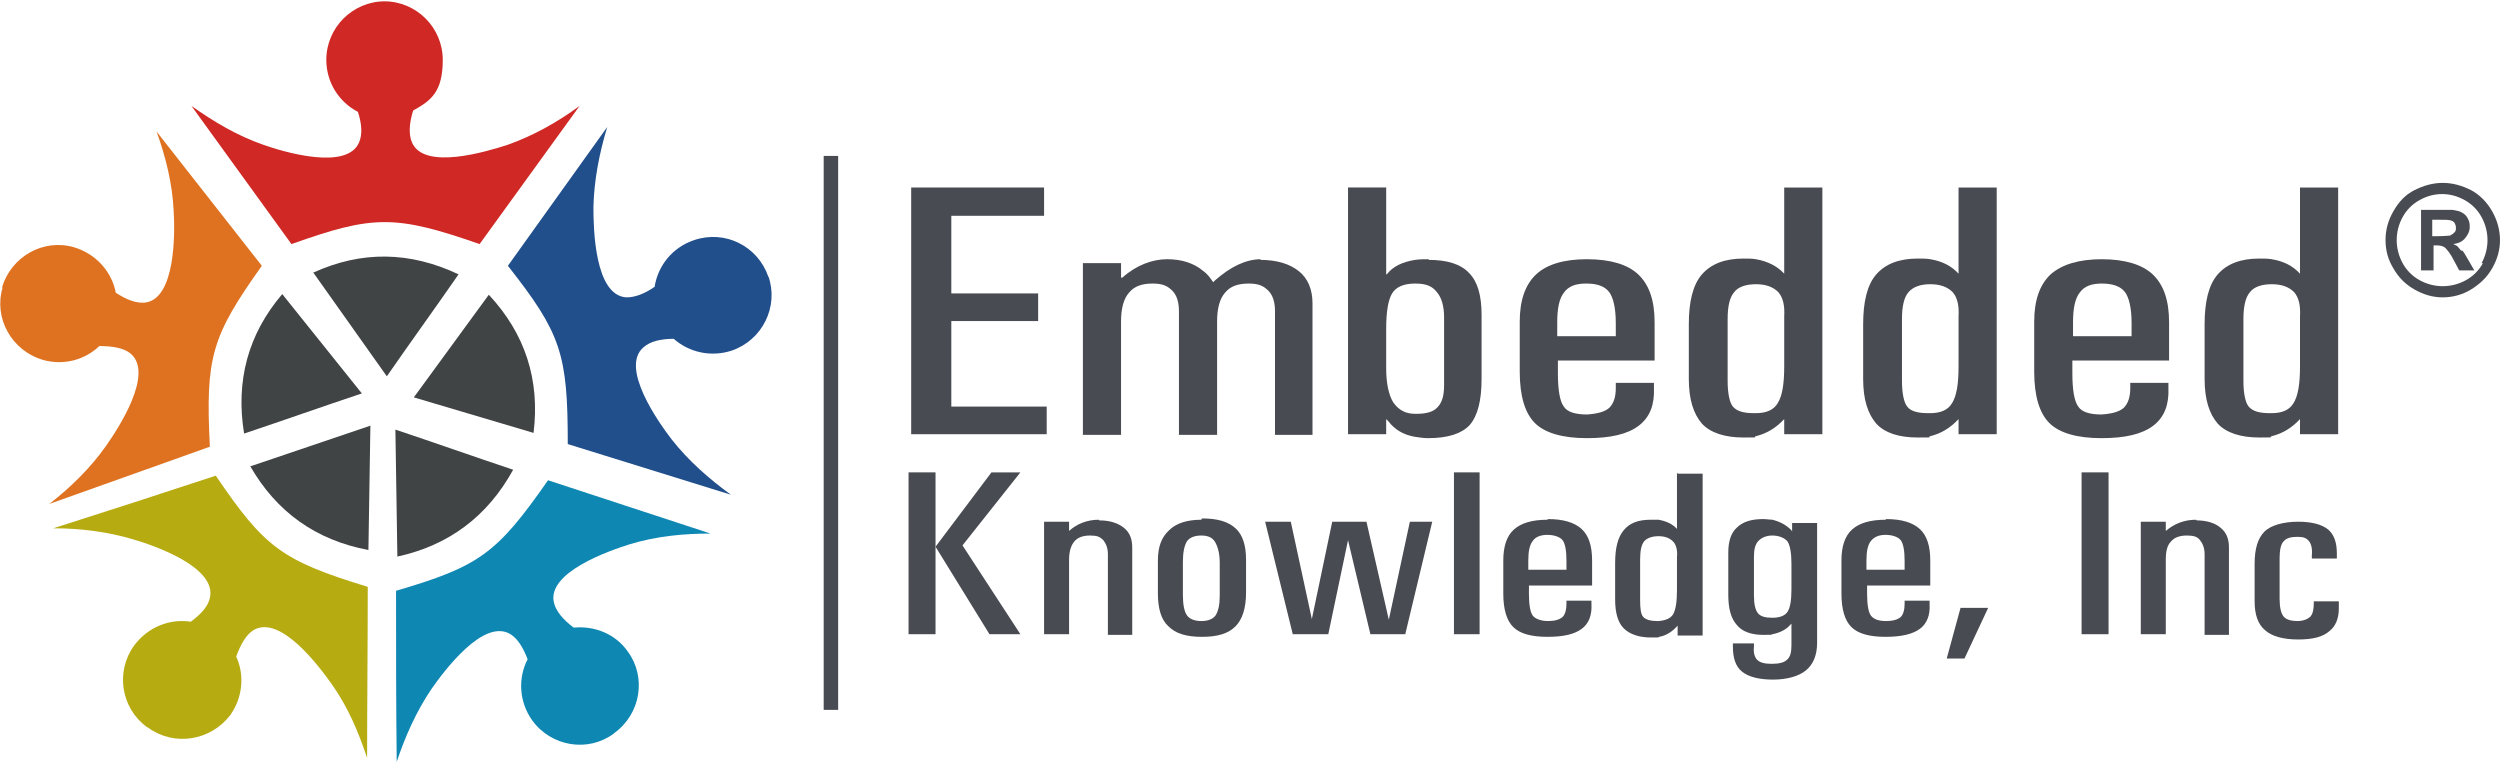 <?xml version="1.0" encoding="UTF-8"?>
<svg id="Layer_1" xmlns="http://www.w3.org/2000/svg" version="1.1" viewBox="0 0 380 116">
  <!-- Generator: Adobe Illustrator 29.0.0, SVG Export Plug-In . SVG Version: 2.1.0 Build 186)  -->
  <defs>
    <style>
      .st0 {
        fill: #404445;
      }

      .st0, .st1, .st2, .st3, .st4, .st5 {
        fill-rule: evenodd;
      }

      .st1 {
        fill: #0e87b3;
      }

      .st6 {
        fill: #484b51;
      }

      .st2 {
        fill: #d02824;
      }

      .st3 {
        fill: #de7221;
      }

      .st4 {
        fill: #214f8c;
      }

      .st5 {
        fill: #b7ab12;
      }
    </style>
  </defs>
  <g>
    <g>
      <g>
        <path class="st2" d="M58.4.2c4.9,0,8.9,4,8.9,8.9s-1.8,6.2-4.5,7.7c-.6,1.9-.7,3.6-.2,4.8,1.8,4.4,11.5,1.4,14.6.4,3.9-1.4,7.5-3.4,10.9-5.9-5.1,7-10.1,14-15.2,21-12.9-4.5-16.2-4.4-28.6,0-5.1-7-10.1-14-15.2-21,3.4,2.4,6.9,4.5,10.9,5.9,3.1,1.1,12.8,4,14.6-.4.5-1.2.4-2.8-.2-4.6-2.9-1.5-4.8-4.5-4.8-7.9,0-4.9,4-8.9,8.9-8.9Z"/>
        <path class="st0" d="M47.6,41.4l11.2,15.8c3.6-5.2,7.3-10.3,10.9-15.5-7.4-3.5-14.7-3.6-22-.3Z"/>
      </g>
      <g>
        <path class="st1" d="M93.4,111.4c4-2.9,4.9-8.5,2-12.4-1.9-2.7-5.1-3.9-8.2-3.6-1.6-1.2-2.7-2.5-3-3.8-1.1-4.6,8.4-7.9,11.6-8.9,4-1.2,8.1-1.6,12.2-1.6-8.2-2.7-16.5-5.4-24.7-8.1-7.8,11.2-10.5,13.1-23.1,16.8,0,8.7,0,17.3.1,26,1.3-3.9,3-7.7,5.3-11.1,1.9-2.7,7.9-10.8,12-8.3,1.1.7,1.9,2,2.6,3.8-1.5,2.9-1.3,6.5.7,9.3,2.9,4,8.5,4.9,12.4,2Z"/>
        <path class="st0" d="M60.4,84.6l-.3-19.3c6,2,11.9,4.1,17.9,6.1-3.9,7.1-9.8,11.5-17.6,13.2Z"/>
      </g>
      <g>
        <path class="st4" d="M116.8,42c1.6,4.6-.9,9.7-5.6,11.3-3.1,1-6.4.3-8.8-1.8-2,0-3.6.4-4.6,1.3-3.6,3.1,2.3,11.4,4.3,14,2.6,3.3,5.7,6,9,8.4-8.3-2.6-16.5-5.1-24.8-7.7,0-13.7-1-16.8-9.1-27.1,5-7,10.1-14.1,15.1-21.1-1.2,4-2,8-2.1,12.2,0,3.3.2,13.4,5,13.7,1.3,0,2.7-.5,4.3-1.6.5-3.2,2.7-6,6-7.1,4.7-1.6,9.7.9,11.3,5.6Z"/>
        <path class="st0" d="M74.3,44.8l-11.4,15.6c6.1,1.8,12.1,3.6,18.2,5.4,1-8.1-1.3-15.1-6.8-21Z"/>
      </g>
      <g>
        <path class="st5" d="M22.5,110.6c4,2.9,9.5,2,12.5-1.9,1.9-2.7,2.2-6.1.9-8.9.7-1.9,1.5-3.3,2.6-4,4.1-2.5,10.1,5.6,12,8.3,2.4,3.4,4,7.2,5.3,11.1,0-8.7.1-17.3.1-26-13.1-4-15.7-6-23.1-16.9-8.2,2.7-16.5,5.4-24.7,8,4.1,0,8.2.5,12.2,1.7,3.1.9,12.7,4.2,11.6,8.9-.3,1.3-1.3,2.4-2.9,3.6-3.2-.5-6.5.8-8.6,3.6-2.9,4-2,9.5,1.9,12.4Z"/>
        <path class="st0" d="M38,70.9l18.3-6.2c-.1,6.3-.2,12.6-.3,18.9-8-1.5-14-5.8-18-12.8Z"/>
      </g>
      <g>
        <path class="st3" d="M.4,43.7c-1.4,4.7,1.4,9.6,6.1,11,3.2.9,6.4,0,8.6-2.1,2,0,3.7.3,4.7,1.1,3.7,3-1.8,11.4-3.7,14.1-2.4,3.4-5.4,6.3-8.6,8.8,8.1-2.9,16.3-5.8,24.4-8.7-.7-13.7.3-16.8,7.9-27.5-5.3-6.8-10.7-13.6-16-20.4,1.4,3.9,2.4,7.9,2.6,12.1.2,3.3.3,13.4-4.4,13.9-1.3.1-2.7-.4-4.4-1.5-.6-3.2-3-5.9-6.3-6.9-4.7-1.4-9.6,1.4-11,6.1Z"/>
        <path class="st0" d="M42.9,44.7l12.1,15.1c-6,2-11.9,4.1-17.9,6.1-1.3-8,.6-15.1,5.8-21.2Z"/>
      </g>
    </g>
    <g>
      <g>
        <path class="st6" d="M191.7,39.4c-2.3,0-4.6,1.1-7,3.2l-.3.3c-.4-.6-.8-1.2-1.5-1.7-1.4-1.2-3.3-1.8-5.5-1.8s-4.7.9-6.8,2.8h-.2c0,.1,0-2.2,0-2.2h-5.8v26.1h5.8v-17.3c0-1.9.4-3.4,1.2-4.3.8-1,2-1.4,3.6-1.4s2.3.4,3,1.1c.7.7,1,1.8,1,3.1v18.8h5.8v-17.3c0-1.9.4-3.4,1.2-4.3.8-1,2-1.4,3.6-1.4s2.3.4,3,1.1c.7.7,1,1.8,1,3.1v18.8h5.7v-20c0-2.1-.7-3.8-2.1-4.9-1.4-1.1-3.3-1.7-5.9-1.7Z"/>
        <path class="st6" d="M217.2,39.4c-.7,0-1.4,0-2.1.1-1.9.3-3.4,1-4.3,2.2h-.1c0,.1,0-13.2,0-13.2h-5.8v37.5h5.8v-2.3l.3.3c1,1.3,2.3,2.1,4.1,2.4.6.1,1.3.2,2,.2,3,0,5.1-.7,6.3-2,1.2-1.4,1.8-3.7,1.8-7v-9.7c0-3-.6-5.1-1.9-6.4-1.3-1.4-3.4-2-6.2-2ZM219.5,58.6c0,1.5-.3,2.6-1,3.3-.6.7-1.7,1-3.2,1s-.2,0-.2,0c-1.5,0-2.5-.6-3.3-1.7-.7-1.1-1.1-2.9-1.1-5.2v-6c0-2.6.3-4.4.9-5.4.6-1,1.8-1.5,3.5-1.5s2.6.4,3.3,1.3c.7.8,1.1,2.1,1.1,3.8v10.5Z"/>
        <path class="st6" d="M319.5,39.4c-3.5,0-6.1.8-7.8,2.3-1.7,1.6-2.5,4-2.5,7.2v7.6c0,3.7.8,6.3,2.3,7.8,1.5,1.5,4.2,2.3,7.9,2.3h0c3.6,0,6.2-.6,7.9-1.9,1.7-1.3,2.4-3.2,2.3-5.7v-.8h-5.8v.8c0,1.3-.3,2.3-1,3-.7.6-1.8.9-3.4,1h0c-1.8,0-3-.4-3.5-1.2-.6-.8-.9-2.5-.9-5.1v-1.9h14.7v-5.8c0-3.3-.8-5.7-2.5-7.3-1.6-1.5-4.2-2.3-7.8-2.3ZM324,51.1h-8.9v-2.1c0-2.1.3-3.6,1-4.5.7-1,1.8-1.4,3.4-1.4s2.8.4,3.5,1.3c.6.8,1,2.4,1,4.7v2.1Z"/>
        <polygon class="st6" points="144.6 48.8 157.8 48.8 157.8 46.7 157.8 44.6 144.6 44.6 144.6 32.8 158.7 32.8 158.7 30.6 158.7 28.5 138.5 28.5 138.5 66 159.1 66 159.1 63.9 159.1 61.8 144.6 61.8 144.6 48.8"/>
        <path class="st6" d="M352.5,28.5h-2.9v13.1c-1.1-1.2-2.5-1.9-4.3-2.2-.6-.1-1.2-.1-1.9-.1-2.8,0-4.9.8-6.3,2.4-1.4,1.6-2,4.2-2,7.6v8.3c0,3.1.7,5.3,2,6.8,1.3,1.4,3.5,2.1,6.3,2.1s1.3,0,1.9-.2c1.6-.4,3-1.2,4.3-2.6v2.3h5.8V28.5h-2.9ZM349.6,55.7c0,2.7-.3,4.5-1,5.6-.6,1-1.7,1.5-3.3,1.5h-.3c-1.6,0-2.6-.3-3.2-1-.5-.6-.8-2-.8-3.9v-9.4c0-1.9.3-3.3,1-4.1.6-.8,1.8-1.2,3.3-1.2s2.6.4,3.4,1.2c.7.8,1,2,.9,3.7v7.7Z"/>
        <path class="st6" d="M297.7,28.5v13.1c-1.1-1.2-2.5-1.9-4.3-2.2-.6-.1-1.2-.1-1.9-.1-2.8,0-4.9.8-6.3,2.4-1.4,1.6-2,4.2-2,7.6v8.3c0,3.1.7,5.3,2,6.8,1.3,1.4,3.4,2.1,6.3,2.1s1.3,0,1.9-.2c1.6-.4,3-1.2,4.3-2.6v2.3h5.8V28.5h-5.8ZM297.7,55.7c0,2.7-.3,4.5-1,5.6-.6,1-1.7,1.5-3.3,1.5h-.3c-1.6,0-2.7-.3-3.2-1-.5-.6-.8-2-.8-3.9v-9.4c0-1.9.3-3.3,1-4.1.7-.8,1.8-1.2,3.3-1.2s2.6.4,3.4,1.2c.7.8,1,2,.9,3.7v7.7Z"/>
        <path class="st6" d="M271.2,28.5v13.1c-1.1-1.2-2.6-1.9-4.3-2.2-.6-.1-1.2-.1-1.9-.1-2.8,0-4.9.8-6.3,2.4-1.4,1.6-2,4.2-2,7.6v8.3c0,3.1.7,5.3,2,6.8,1.3,1.4,3.5,2.1,6.3,2.1s1.3,0,1.9-.2c1.6-.4,3-1.2,4.3-2.6v2.3h5.8V28.5h-5.8ZM271.2,55.7c0,2.7-.3,4.5-1,5.6-.6,1-1.7,1.5-3.3,1.5h-.3c-1.6,0-2.6-.3-3.2-1-.5-.6-.8-2-.8-3.9v-9.4c0-1.9.3-3.3,1-4.1.6-.8,1.8-1.2,3.3-1.2s2.6.4,3.4,1.2c.7.8,1,2,.9,3.7v7.7Z"/>
        <path class="st6" d="M241.2,39.4h0c-3.5,0-6.1.8-7.7,2.3-1.7,1.6-2.5,4-2.5,7.2v7.6c0,3.7.8,6.3,2.3,7.8,1.5,1.5,4.2,2.3,7.9,2.3h0c3.6,0,6.2-.6,7.9-1.9,1.7-1.3,2.4-3.2,2.3-5.7v-.8h-5.8v.8c0,1.3-.3,2.3-1,3-.7.6-1.8.9-3.4,1h0c-1.8,0-3-.4-3.5-1.2-.6-.8-.9-2.5-.9-5.1v-1.9h14.7v-5.8c0-3.3-.8-5.7-2.5-7.3-1.6-1.5-4.2-2.3-7.8-2.3ZM245.6,51.1h-8.9v-2.1c0-2.1.3-3.6,1-4.5.7-1,1.8-1.4,3.4-1.4h0c1.7,0,2.8.4,3.5,1.3.6.8,1,2.4,1,4.7v2.1Z"/>
      </g>
      <g>
        <polygon class="st6" points="221 71.8 221 96.4 222.9 96.4 224.9 96.4 224.9 71.8 222.9 71.8 221 71.8"/>
        <polygon class="st6" points="214.3 79.3 211.1 94.2 207.7 79.3 205.1 79.3 202.5 79.3 199.4 94.1 196.2 79.3 194.3 79.3 192.3 79.3 196.5 96.4 199.2 96.4 201.9 96.4 204.9 82.1 208.3 96.4 211 96.4 213.6 96.4 217.7 79.3 216 79.3 214.3 79.3"/>
        <polygon class="st6" points="152.9 71.8 150.7 71.8 142.2 83.1 150.4 96.4 152.8 96.4 155.1 96.4 146.3 82.9 155.1 71.8 152.9 71.8"/>
        <path class="st6" d="M182.6,79c-2.1,0-3.8.5-4.9,1.6-1.2,1.1-1.7,2.6-1.7,4.6v5c0,2.3.5,4,1.6,5,1.1,1.1,2.7,1.6,5.1,1.6s4-.5,5.1-1.6c1-1,1.6-2.7,1.6-5.1v-5c0-2.2-.5-3.8-1.6-4.8-1.1-1-2.7-1.5-5.1-1.5ZM185.4,90.5c0,1.4-.2,2.3-.6,3-.4.6-1.2.9-2.2.9s-1.8-.3-2.2-.9c-.4-.6-.6-1.6-.6-3.1v-5c0-1.4.2-2.4.6-3.1.4-.6,1.2-.9,2.2-.9s1.7.3,2.1,1c.4.7.7,1.7.7,3.2v5Z"/>
        <path class="st6" d="M167,79c-1.7,0-3.3.6-4.5,1.7h0c0,0,0-1.4,0-1.4h-3.8v17.1h3.8v-11.3c0-1.3.3-2.2.8-2.8.5-.6,1.3-.9,2.4-.9s1.5.2,2,.7c.4.5.7,1.2.7,2.1v12.3h3.7v-13.3c0-1.3-.4-2.3-1.3-3-.9-.7-2.1-1.1-3.7-1.1Z"/>
        <polygon class="st6" points="142.2 71.8 140.1 71.8 138.1 71.8 138.1 96.4 140.2 96.4 142.2 96.4 142.2 83.2 142.2 83.1 142.2 83.1 142.2 71.8"/>
        <path class="st6" d="M333.8,79c-1.8,0-3.3.6-4.6,1.7h0c0,0,0-1.4,0-1.4h-3.8v17.1h3.8v-11.3c0-1.3.2-2.2.8-2.8.5-.6,1.3-.9,2.4-.9s1.6.2,2,.7c.4.5.7,1.2.7,2.1v12.3h3.7v-13.3c0-1.3-.4-2.3-1.3-3-.8-.7-2.1-1.1-3.6-1.1Z"/>
        <polygon class="st6" points="316.4 71.8 316.4 96.4 318.5 96.4 320.5 96.4 320.5 71.8 318.4 71.8 316.4 71.8"/>
        <path class="st6" d="M351.7,91v.5c0,1-.1,1.7-.5,2.2-.4.4-1.1.7-2,.7s-1.7-.2-2.1-.7c-.4-.5-.6-1.4-.6-2.7v-6.2c0-1.2.2-2.1.6-2.5.4-.5,1.1-.7,2.1-.7s1.4.2,1.8.7c.3.4.5,1.1.4,2.1v.5h3.8v-.8c0-1.6-.4-2.8-1.3-3.6-1-.8-2.5-1.2-4.6-1.2s-4.1.5-5.1,1.5c-1,1-1.5,2.6-1.5,4.9v5.7c0,2,.5,3.5,1.6,4.4,1,.9,2.7,1.4,5,1.4s3.8-.4,4.8-1.3c.9-.7,1.4-1.9,1.4-3.4v-.5h0v-.6h-3.8Z"/>
        <polygon class="st6" points="295.9 100.1 298.6 100.1 302.2 92.4 298 92.4 295.9 100.1"/>
        <path class="st6" d="M286.6,79c-2.3,0-4,.5-5.1,1.5-1.1,1-1.6,2.6-1.6,4.7v5c0,2.4.5,4.1,1.5,5.1,1,1,2.7,1.5,5.2,1.5h0c2.4,0,4.1-.4,5.2-1.2,1.1-.8,1.6-2.1,1.5-3.8v-.5h-3.8v.5c0,.9-.2,1.6-.6,2-.5.4-1.2.6-2.2.6h0c-1.2,0-1.9-.3-2.3-.8-.4-.5-.6-1.7-.6-3.3v-1.3h9.6v-3.8c0-2.2-.5-3.8-1.6-4.8-1.1-1-2.8-1.5-5.1-1.5ZM289.5,86.6h-5.8v-1.4c0-1.4.2-2.4.7-3,.5-.6,1.2-.9,2.2-.9s1.9.3,2.3.8c.4.5.6,1.6.6,3.1v1.4Z"/>
        <path class="st6" d="M254.9,71.8v8.6c-.7-.8-1.7-1.2-2.8-1.4-.4,0-.8,0-1.2,0-1.9,0-3.2.5-4.1,1.6-.9,1.1-1.3,2.7-1.3,5v5.5c0,2,.4,3.5,1.3,4.4.9.9,2.3,1.4,4.2,1.4s.8,0,1.2-.1c1.1-.2,2-.8,2.8-1.7v1.5h3.8v-24.6h-3.8ZM254.9,89.7c0,1.8-.2,3-.6,3.7-.4.6-1.1.9-2.2,1h-.2c-1,0-1.7-.2-2.1-.6-.4-.4-.5-1.3-.5-2.6v-6.2c0-1.3.2-2.2.6-2.7.4-.5,1.2-.8,2.2-.8s1.7.3,2.2.8c.5.5.7,1.4.6,2.4v5Z"/>
        <path class="st6" d="M235.2,79c-2.3,0-4,.5-5.1,1.5-1.1,1-1.6,2.6-1.6,4.7v5c0,2.4.5,4.1,1.5,5.1,1,1,2.7,1.5,5.2,1.5s4.1-.4,5.2-1.2c1.1-.8,1.6-2.1,1.5-3.8v-.5h-3.8v.5c0,.9-.2,1.6-.6,2-.5.4-1.2.6-2.2.6s-1.9-.3-2.3-.8c-.4-.5-.6-1.7-.6-3.3v-1.3h9.6v-3.8c0-2.2-.5-3.8-1.6-4.8-1.1-1-2.8-1.5-5.1-1.5ZM238.1,86.6h-5.8v-1.4c0-1.4.2-2.4.7-3,.4-.6,1.2-.9,2.2-.9s1.9.3,2.3.8c.4.5.6,1.6.6,3.1v1.4Z"/>
        <path class="st6" d="M272.3,80.6c-.8-.8-1.7-1.3-2.9-1.6-.4,0-.9-.1-1.4-.1-1.8,0-3.1.4-4,1.3-.9.8-1.3,2.1-1.3,3.8v6.4c0,2.1.4,3.6,1.3,4.6.8,1,2.2,1.5,4,1.5s1,0,1.4-.1c1.1-.2,2.1-.7,2.7-1.4l.2-.2v3.3c0,1.1-.2,1.8-.7,2.2-.4.4-1.2.6-2.2.6h-.2c-1,0-1.7-.2-2.1-.6-.4-.4-.6-1.1-.5-2v-.5h-3.2v.5c0,1.7.4,3,1.4,3.8,1,.8,2.6,1.2,4.7,1.2s3.9-.5,5-1.4c1.1-.9,1.7-2.3,1.7-4.2v-18.2h-3.8v1.3ZM272.3,89.6c0,1.7-.2,2.8-.6,3.4-.4.6-1.2.9-2.3.9h0c-1.1,0-1.8-.2-2.2-.7-.4-.5-.6-1.4-.6-2.7v-5.9c0-1.1.2-1.9.7-2.4.5-.5,1.2-.8,2.1-.8s1.8.3,2.3.9c.4.6.6,1.8.6,3.4v3.9Z"/>
      </g>
    </g>
    <rect class="st6" x="125.2" y="23.7" width="2.2" height="84.2"/>
  </g>
  <g>
    <path class="st6" d="M374.1,38.1c-.3-.3-.5-.6-.6-.7-.2-.1-.4-.2-.6-.3.8-.1,1.4-.4,1.8-.9.4-.5.7-1,.7-1.7s-.1-.9-.3-1.3c-.2-.4-.5-.7-.9-.9-.3-.2-.8-.3-1.4-.4-.2,0-1.2,0-2.9,0h-1.9v9.2h1.9v-3.8h.5c.5,0,1,.1,1.3.4.3.3.8.9,1.3,1.9l.8,1.5h2.3l-1.1-1.9c-.4-.7-.6-1-.7-1.1ZM372.5,35.8c-.3,0-.9.1-2,.1h-.8v-2.5h.8c1.1,0,1.7,0,2,.1s.5.2.6.4c.1.2.2.4.2.7s0,.5-.2.7c-.2.2-.4.4-.6.4Z"/>
    <path class="st6" d="M378.8,32.1c-.8-1.4-1.9-2.5-3.2-3.2-1.4-.7-2.8-1.1-4.3-1.1s-2.9.4-4.3,1.1c-1.4.7-2.4,1.8-3.2,3.2-.8,1.4-1.2,2.8-1.2,4.4s.4,3,1.2,4.3c.8,1.4,1.8,2.4,3.2,3.2s2.8,1.2,4.3,1.2,3-.4,4.3-1.2,2.4-1.8,3.2-3.2,1.2-2.8,1.2-4.3-.4-3-1.2-4.4ZM377.4,40c-.6,1.1-1.5,2-2.6,2.6-1.1.6-2.3.9-3.5.9s-2.4-.3-3.5-.9c-1.1-.6-2-1.5-2.6-2.6-.6-1.1-.9-2.3-.9-3.5s.3-2.4.9-3.5c.6-1.1,1.5-2,2.6-2.6,1.1-.6,2.2-.9,3.4-.9s2.3.3,3.4.9c1.1.6,2,1.5,2.6,2.6.6,1.1.9,2.3.9,3.5s-.3,2.4-.9,3.5Z"/>
  </g>
</svg>